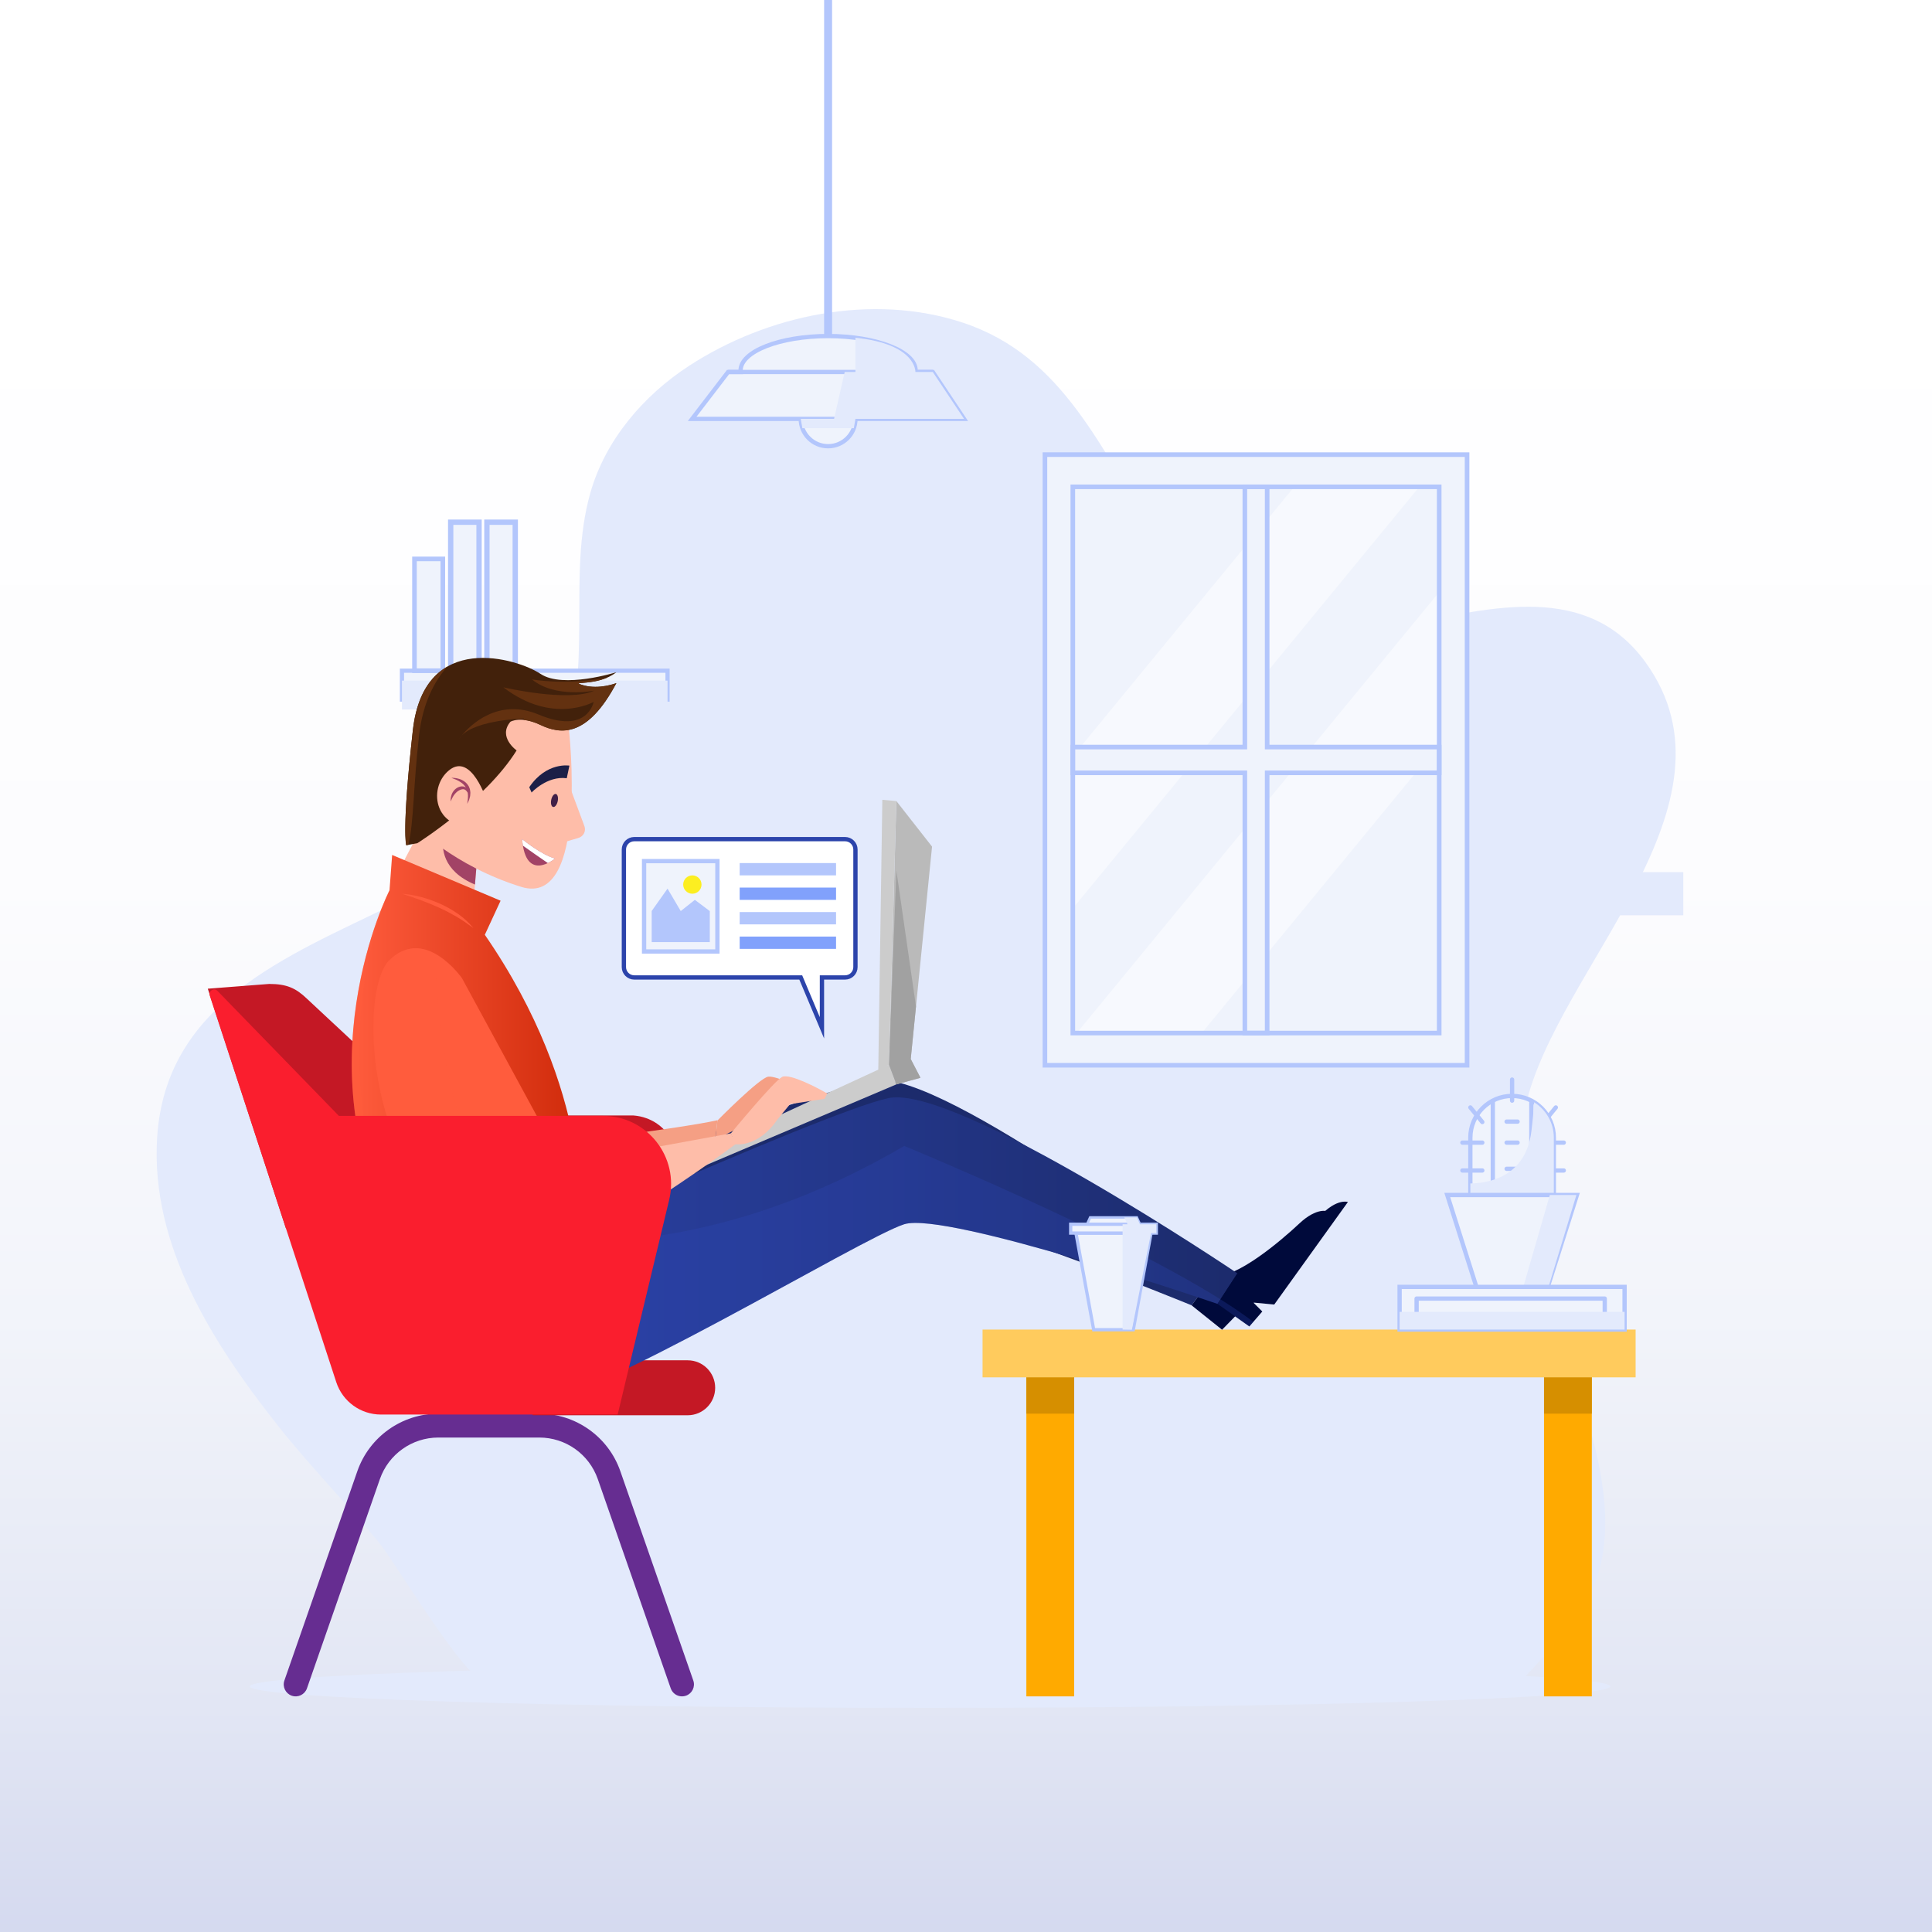 <?xml version="1.0" encoding="utf-8"?>
<!-- Generator: Adobe Illustrator 27.5.0, SVG Export Plug-In . SVG Version: 6.00 Build 0)  -->
<svg version="1.1" xmlns="http://www.w3.org/2000/svg" xmlns:xlink="http://www.w3.org/1999/xlink" x="0px" y="0px"
	 viewBox="0 0 500 500" style="enable-background:new 0 0 500 500;" xml:space="preserve">
<rect x="0" y="0" width="500" height="500" fill="#333333" stroke="none"/>
<g id="BACKGROUND">
	
		<linearGradient id="SVGID_1_" gradientUnits="userSpaceOnUse" x1="250" y1="523" x2="250" y2="-16.725" gradientTransform="matrix(-1 0 0 -1 500 500)">
		<stop  offset="0.182" style="stop-color:#FFFFFF"/>
		<stop  offset="0.464" style="stop-color:#FCFCFE"/>
		<stop  offset="0.674" style="stop-color:#F2F4FA"/>
		<stop  offset="0.861" style="stop-color:#E2E6F4"/>
		<stop  offset="1" style="stop-color:#D1D6EE"/>
	</linearGradient>
	<rect style="fill:url(#SVGID_1_);" width="500" height="500"/>
	<path style="fill:#E3EAFC;" d="M124.607,434.352c0.017,0,269.664,0,269.664,0c3.858-4.06,7.623-8.224,11.286-12.483
		c30.775-35.781-21.126-89.845-10.727-135.676c8.071-35.572,57.743-77.906,30.998-114.839c-15.002-20.707-39.768-14.11-61.046-9.866
		c-27.791,5.543-48.62,1.887-65.422-23.043c-14.435-21.419-23.717-46.232-50.259-54.971c-23.349-7.688-50.419-2.024-70.699,11.153
		c-11.921,7.746-21.746,19.267-25.624,32.945c-6.16,21.727,1.039,45.758-7.556,66.871c-7.811,19.188-26.014,31.087-43.904,39.843
		c-27.175,13.3-58.438,25.311-60.648,60.095c-1.781,28.045,14.61,53.537,31.283,74.614c8.272,10.456,17.621,19.943,26.122,30.186
		C101.915,403.808,120.222,434.352,124.607,434.352z"/>
</g>
<g id="OBJECTS">
	<g>
		
			<rect x="104.027" y="173.575" style="fill:#EFF3FC;stroke:#B3C6FC;stroke-width:1.083;stroke-miterlimit:10;" width="68.731" height="7.473"/>
		<path style="fill:#E3EAFC;" d="M416.769,436.444c0,3.069-78.826,5.556-176.062,5.556c-97.236,0-176.062-2.488-176.062-5.556
			s78.826-5.556,176.062-5.556C337.943,430.887,416.769,433.375,416.769,436.444z"/>
		<g>
			<g>
				<rect x="265.62" y="345.635" style="fill:#FFAA00;" width="12.367" height="93.386"/>
				<rect x="399.593" y="345.635" style="fill:#FFAA00;" width="12.367" height="93.386"/>
			</g>
			<g>
				<rect x="265.62" y="345.635" style="fill:#D68F00;" width="12.367" height="20.214"/>
				<rect x="399.593" y="345.635" style="fill:#D68F00;" width="12.367" height="20.214"/>
			</g>
			<rect x="254.284" y="344.089" style="fill:#FFCB5D;" width="169.012" height="12.367"/>
		</g>
		<g>
			<g>
				<g>
					
						<line style="fill:none;stroke:#B3C6FC;stroke-width:2.061;stroke-linecap:round;stroke-linejoin:round;stroke-miterlimit:10;" x1="214.312" y1="0" x2="214.312" y2="96.272"/>
					<g>
						<path style="fill:#EFF3FC;stroke:#B3C6FC;stroke-width:1.111;stroke-miterlimit:10;" d="M221.389,108.405
							c0,3.909-3.169,7.077-7.077,7.077s-7.077-3.169-7.077-7.077c0-3.909,3.169-7.077,7.077-7.077S221.389,104.496,221.389,108.405
							z"/>
						<path style="fill:#EFF3FC;stroke:#B3C6FC;stroke-width:1.111;stroke-miterlimit:10;" d="M241.408,96.272h-4.501
							c0.016-0.135,0.052-0.268,0.052-0.404c0-4.914-10.14-8.897-22.648-8.897c-12.508,0-22.648,3.983-22.648,8.897
							c0,0.136,0.037,0.269,0.052,0.404h-3.287l-9.302,12.133h70.37L241.408,96.272z"/>
					</g>
					
						<line style="fill:#EFF3FC;stroke:#B3C6FC;stroke-width:1.111;stroke-miterlimit:10;" x1="188.428" y1="96.272" x2="241.408" y2="96.272"/>
				</g>
				<path style="fill:#E3EAFC;" d="M241.408,96.272h-4.501c0,0,0.319-7.259-15.519-8.856v8.856h-2.783l-2.748,12.133h33.639
					L241.408,96.272z"/>
				<polygon style="fill:#E3EAFC;" points="207.234,108.405 221.389,108.405 220.964,110.815 207.657,110.815 				"/>
			</g>
			<g>
				<rect x="270.429" y="120.886" style="fill:#E3EAFC;" width="109.248" height="158.029"/>
				<g>
					
						<rect x="270.429" y="117.659" style="fill:#EFF3FC;stroke:#B3C6FC;stroke-width:1.194;stroke-miterlimit:10;" width="109.248" height="158.029"/>
					
						<rect x="254.371" y="149.264" transform="matrix(6.123234e-17 -1 1 6.123234e-17 128.379 521.727)" style="fill:#EFF3FC;" width="141.364" height="94.82"/>
					<g style="opacity:0.5;">
						<polygon style="fill:#FFFFFF;" points="367.316,125.987 277.647,235.092 277.647,195.704 334.936,125.987 						"/>
						<polygon style="fill:#FFFFFF;" points="372.458,153.214 372.458,192.602 311.016,267.359 278.657,267.359 						"/>
					</g>
					<polygon style="fill:#EFF3FC;stroke:#B3C6FC;stroke-width:1.194;stroke-miterlimit:10;" points="372.463,193.338 
						327.941,193.338 327.941,125.992 322.165,125.992 322.165,193.338 277.643,193.338 277.643,200.009 322.165,200.009 
						322.165,267.355 327.941,267.355 327.941,200.009 372.463,200.009 					"/>
				</g>
				
					<rect x="254.371" y="149.264" transform="matrix(6.123234e-17 -1 1 6.123234e-17 128.379 521.727)" style="fill:none;stroke:#B3C6FC;stroke-width:1.194;stroke-miterlimit:10;" width="141.364" height="94.82"/>
			</g>
			<g>
				<rect x="104.027" y="176.145" style="fill:#E3EAFC;" width="68.731" height="7.473"/>
				
					<rect x="107.267" y="144.646" style="fill:#EFF3FC;stroke:#B3C6FC;stroke-width:1.194;stroke-miterlimit:10;" width="7.34" height="28.929"/>
				
					<rect x="116.638" y="135.145" style="fill:#EFF3FC;stroke:#B3C6FC;stroke-width:1.377;stroke-miterlimit:10;" width="7.34" height="38.43"/>
				
					<rect x="126.009" y="135.145" style="fill:#EFF3FC;stroke:#B3C6FC;stroke-width:1.377;stroke-miterlimit:10;" width="7.34" height="38.43"/>
			</g>
		</g>
		<g>
			<rect x="209.506" y="159.111" style="fill:#E3EAFC;" width="40.656" height="11.156"/>
			<rect x="394.981" y="225.717" style="fill:#E3EAFC;" width="40.656" height="11.156"/>
			<rect x="201.061" y="371.369" style="fill:#E3EAFC;" width="40.656" height="11.156"/>
			<rect x="161.228" y="140.235" style="fill:#E3EAFC;" width="40.656" height="11.156"/>
		</g>
		<g>
			<g>
				<path style="fill:#FFFFFF;stroke:#2C44AB;stroke-width:1.111;stroke-miterlimit:10;" d="M218.708,217.168h-54.563
					c-1.481,0-2.682,1.201-2.682,2.682v30.431c0,1.481,1.201,2.682,2.682,2.682h43.09l5.484,13.032v-13.032h5.99
					c1.481,0,2.681-1.201,2.681-2.682v-30.431C221.389,218.368,220.189,217.168,218.708,217.168z"/>
				<g>
					<g>
						
							<rect x="166.686" y="222.856" style="fill:#EFF3FC;stroke:#B3C6FC;stroke-width:1.111;stroke-miterlimit:10;" width="18.98" height="23.386"/>
						<polygon style="fill:#B3C6FC;" points="168.659,235.761 172.758,229.975 176.176,235.785 179.826,232.88 183.693,235.785 
							183.693,243.811 168.659,243.811 						"/>
						<circle style="fill:#FCEE21;" cx="179.182" cy="228.921" r="2.374"/>
					</g>
					<rect x="191.426" y="223.362" style="fill:#B3C6FC;" width="24.943" height="3.185"/>
					<rect x="191.426" y="229.702" style="fill:#81A1FC;" width="24.943" height="3.185"/>
					<rect x="191.426" y="236.042" style="fill:#B3C6FC;" width="24.943" height="3.185"/>
					<rect x="191.426" y="242.383" style="fill:#81A1FC;" width="24.943" height="3.185"/>
				</g>
			</g>
			<g>
				<path style="fill:#C41825;" d="M53.775,255.874l15.886-1.231c4.541,0,6.907,1.081,9.755,3.804l32.423,30.236h52.093
					c1.149,0.083,2.262,0.324,3.318,0.7c6.543,2.331,9.753,9.747,7.442,16.297l-4.296,12.177H73.985L53.775,255.874z"/>
				<g>
					<path style="fill:#662D91;" d="M176.505,439.02c-1.279,0-2.475-0.799-2.92-2.075l-18.881-54.169
						c-2.24-6.426-8.316-10.743-15.122-10.743h-26.14c-6.805,0-12.882,4.318-15.122,10.743l-18.88,54.169
						c-0.563,1.612-2.326,2.467-3.937,1.902c-1.612-0.563-2.464-2.325-1.902-3.937l18.88-54.169
						c3.105-8.908,11.528-14.892,20.961-14.892h26.14c9.433,0,17.856,5.984,20.961,14.892l18.881,54.169
						c0.562,1.612-0.29,3.374-1.902,3.937C177.186,438.964,176.843,439.02,176.505,439.02z"/>
				</g>
				<path style="fill:#C41825;" d="M177.975,366.268H137.84v-14.223h40.135c3.927,0,7.111,3.184,7.111,7.111l0,0
					C185.086,363.085,181.902,366.268,177.975,366.268z"/>
				<g>
					<g>
						<path style="fill:#1C2B6C;" d="M109.662,330.572c0,0,5.586,20.173,19.221,22.361c13.635,2.189,88.624-37.737,99.801-40.513
							c11.177-2.775,79.702,25.395,79.702,25.395l5.613-7.581c0,0-69.777-53.366-87.49-50.636
							c-17.713,2.73-119.147,41.77-119.147,41.77L109.662,330.572z"/>
						<path style="fill:#000A3B;" d="M308.386,337.816l7.883,6.32l3.573-3.659l-2.177-2.452l5.37,0.836l20.609-25.356
							c0,0-2.768-1.197-7.416,3.172c-4.648,4.369-16.34,14.341-22.23,13.56L308.386,337.816z"/>
					</g>
					<g>
						<path style="fill:#F59F84;" d="M185.666,289.994c0,0,10.883-11.04,13.154-11.353c2.27-0.313,10.686,3.894,10.686,3.894
							l-24.404,12.461L185.666,289.994z"/>
						<path style="fill:#F59F84;" d="M142.726,296.134c0,0,33.923-4.165,42.94-6.226l-0.43,4.165l-41.48,18.292L142.726,296.134z"/>
					</g>
					<g>
						<polygon style="fill:#CCCCCC;" points="176.16,300.427 230.066,275.545 231.981,280.637 177.851,303.606 						"/>
						<polygon style="fill:#BABABA;" points="230.066,275.545 235.695,274.068 238.215,278.933 231.981,280.637 						"/>
						<path style="fill:#BABABA;" d="M230.066,275.545c0.09-1.825,1.915-68.229,1.915-68.229l9.232,11.784l-5.519,54.968
							L230.066,275.545z"/>
						<polygon style="fill:#CCCCCC;" points="231.981,207.316 228.348,206.991 227.296,277.101 230.066,275.545 						"/>
					</g>
					<g>
						
							<linearGradient id="SVGID_00000127743334097781969970000014580567917428337284_" gradientUnits="userSpaceOnUse" x1="108.384" y1="323.614" x2="320.24" y2="323.614">
							<stop  offset="0" style="stop-color:#2C44AB"/>
							<stop  offset="0.998" style="stop-color:#1C2B6C"/>
						</linearGradient>
						<path style="fill:url(#SVGID_00000127743334097781969970000014580567917428337284_);" d="M108.384,343.763
							c0,0,14.675,18.069,28.416,19.443c13.741,1.374,86.223-42.94,97.216-46.375c10.993-3.435,81.071,20.611,81.071,20.611
							l5.153-7.901c0,0-72.826-49.123-90.346-45.345c-17.52,3.779-116.453,48.78-116.453,48.78L108.384,343.763z"/>
						<path style="fill:#000A3B;" d="M315.087,337.443l8.244,5.84l3.349-3.865l-2.319-2.319l5.41,0.515l19.065-26.537
							c0,0-2.834-1.03-7.214,3.607c-4.38,4.638-15.458,15.287-21.384,14.857L315.087,337.443z"/>
						<path style="opacity:0.23;fill:#324DC2;" d="M324.352,342.097l-1.02,1.185l-8.244-5.843c0,0-70.078-24.043-81.074-20.611
							c-10.986,3.442-83.475,47.756-97.213,46.375c-13.737-1.371-28.413-19.436-28.413-19.436l5.05-10.79
							c0,0,10.996-5.009,26.32-11.81c21.549,1.453,55.176-1.711,94.255-24.599c0,0,53.816,22.126,81.837,39.697
							C319.065,338.284,321.94,340.242,324.352,342.097z"/>
					</g>
					<g>
						<polygon style="fill:#FEBDA9;" points="123.496,222.016 122.919,228.921 122.352,235.785 101.802,227.973 109.377,213.607 
							114.726,216.792 						"/>
					</g>
					<path style="fill:#A24366;" d="M123.496,222.016l-0.577,6.905c-8.543-3.576-8.584-9.636-8.193-12.13L123.496,222.016z"/>
					<path style="fill:#FEBDA9;" d="M147.224,188.671c0,0,5.291,46.306-12.308,40.858c-17.599-5.448-27.649-15.918-27.649-15.918
						S115.738,159.102,147.224,188.671z"/>
					
						<linearGradient id="SVGID_00000070112128601763058500000012665939159368204703_" gradientUnits="userSpaceOnUse" x1="91.04" y1="282.676" x2="150.253" y2="282.676">
						<stop  offset="0" style="stop-color:#FF5C3D"/>
						<stop  offset="1" style="stop-color:#CF2A0A"/>
					</linearGradient>
					<path style="fill:url(#SVGID_00000070112128601763058500000012665939159368204703_);" d="M129.554,233.102l-28.069-11.838
						l-0.68,9.133c0,0-23.923,46.911,3.116,92.608c0,0-1.625,18.147,4.462,20.758c6.087,2.611,9.752-11.428,9.752-11.428
						s18.833-4.129,31.974-15.828c0,0,3.541-33.73-24.637-74.586L129.554,233.102z"/>
					<path style="fill:#42210B;" d="M105.138,218.741l2.862-0.518c0,0,17.617-11.058,25.698-24.014c0,0-4.926-3.495-1.599-7.423
						c0,0,2.64-1.615,7.793,0.836c5.153,2.451,12.104,3.362,19.621-10.835c0,0-4.421,1.749-8.588,0.549
						c-4.167-1.2,3.819,0.451,8.588-3.368c0,0-13.781,4.341-19.621,0.433c-5.84-3.909-30.121-11.557-33.046,14.596
						S105.138,218.741,105.138,218.741z"/>
					<path style="fill:#FEBDA9;" d="M126.009,207.318c0,0-3.97-12.746-9.815-7.954c-5.845,4.792-3.493,16.488,8.213,14.247
						L126.009,207.318z"/>
					<path style="fill:#FEBDA9;" d="M147.793,204.508l3.454,9.289c0.471,1.266-0.229,2.667-1.524,3.051l-6.387,1.894
						L147.793,204.508z"/>
					<path style="fill:#FF5C3D;" d="M119.564,253.166c0,0-9.494-13.683-18.758-4.71c-9.264,8.973-5.552,71.214,36.691,75.291
						l8.3-22.29L119.564,253.166z"/>
					<path style="opacity:0.35;fill:#FF5C3D;" d="M137.497,323.747l2.788-7.488l0,0c-24.296-8.225-27.29-54.284-27.613-69.4
						c-3.394-1.874-7.652-2.484-11.866,1.597C91.542,257.429,95.254,319.67,137.497,323.747z"/>
					<path style="fill:#FEBDA9;" d="M145.689,301.287c0,0-12.827,17.951-8.141,22.484c6.803,6.58,52.852-27.687,52.852-27.687
						l-1.212-2.787L145.689,301.287z"/>
					<path style="fill:#FEBDA9;" d="M190.26,296.134c0,0,5.969,0.945,10.95-6.441l3.264-3.95l8.931-1.374l0.687-1.374l-1.546-0.859
						c0,0-8.073-4.466-10.134-3.435c-2.061,1.03-13.279,14.632-13.279,14.632L190.26,296.134z"/>
					<path style="fill:#A24366;" d="M135.126,217.168c0,0,4.895,3.993,8.502,5.024C143.628,222.192,136.027,228.633,135.126,217.168
						z"/>
					<path style="fill:#FFFFFF;" d="M143.628,222.192c-3.607-1.031-8.502-5.024-8.502-5.024c0.049,0.618,0.12,1.174,0.205,1.691
						c1.522,1.106,4.707,3.305,6.449,4.503C142.858,222.842,143.628,222.192,143.628,222.192z"/>
					<path style="fill:#1B1F47;" d="M146.676,201.409l0.687-3.264c0,0-5.926-1.031-10.391,5.582l0.601,1.374
						C137.573,205.102,141.61,200.722,146.676,201.409z"/>
					<path style="fill:#401F47;" d="M144.34,207.336c-0.192,0.929-0.723,1.605-1.188,1.509c-0.465-0.096-0.686-0.927-0.494-1.856
						c0.192-0.929,0.724-1.605,1.188-1.509C144.31,205.576,144.532,206.407,144.34,207.336z"/>
					<g>
						<path style="fill:#633110;" d="M118.765,191.275c0,0,0.246-0.36,0.71-0.919C119.197,190.643,118.957,190.949,118.765,191.275z
							"/>
						<path style="fill:#633110;" d="M159.513,176.788c0,0-4.421,1.748-8.588,0.549c-3.564-1.026,1.762,0.03,6.362-2.032
							c-10.775,2.208-19.627,0.512-19.627,0.512c6.012,4.981,16.145,2.92,16.145,2.92c-6.699,3.092-23.531-0.859-23.531-0.859
							c12.71,9.79,23.359,3.779,23.359,3.779s-1.546,8.588-14.256,3.263c-10.493-4.396-17.703,2.793-19.901,5.436
							c3.974-4.105,16.122-4.406,16.122-4.406l-0.032,0.37c1.158,0.122,2.597,0.48,4.326,1.302
							C145.045,190.072,151.996,190.984,159.513,176.788z"/>
					</g>
					<path style="fill:#633110;" d="M115.713,172.549c-4.386,2.546-7.869,7.529-8.867,16.447
						c-2.924,26.153-1.708,29.744-1.708,29.744l0.558-0.101c1.407-5.815,1.228-14.957,2.764-28.396
						C109.44,181.669,112.633,176.069,115.713,172.549z"/>
					<g>
						<path style="fill:#FF5C3D;" d="M103.994,231.295c3.5,0.254,6.92,1.262,10.131,2.699c1.606,0.725,3.138,1.619,4.576,2.638
							c1.446,1.012,2.726,2.253,3.843,3.595c-1.4-1.057-2.803-2.048-4.284-2.923c-1.489-0.855-2.99-1.683-4.564-2.374
							c-1.559-0.719-3.156-1.359-4.772-1.963C107.301,232.381,105.667,231.806,103.994,231.295z"/>
					</g>
					<path style="fill:#A24366;" d="M121.6,204.216c-0.126-0.314-0.217-0.666-0.441-0.956c-0.381-0.624-0.947-1.05-1.476-1.327
						c-0.53-0.293-1.052-0.424-1.482-0.516c-0.871-0.16-1.41-0.095-1.41-0.095s0.524,0.14,1.29,0.479
						c0.743,0.353,1.79,0.907,2.401,1.895c0.027,0.039,0.038,0.083,0.062,0.122c-0.152-0.116-0.326-0.217-0.546-0.266
						c-0.574-0.119-1.163,0.029-1.685,0.327c-1.063,0.625-1.478,1.699-1.603,2.388c-0.131,0.715-0.079,1.154-0.079,1.154
						s0.154-0.418,0.47-1.016c0.316-0.593,0.837-1.346,1.632-1.805c0.386-0.227,0.82-0.368,1.158-0.355
						c0.331,0.007,0.622,0.207,0.831,0.453c0.132,0.152,0.229,0.299,0.313,0.434c0.097,0.55,0.095,1.086,0.053,1.521
						c-0.008,0.42-0.107,0.753-0.126,0.994c-0.031,0.241-0.049,0.374-0.049,0.374s0.06-0.12,0.169-0.335
						c0.092-0.222,0.29-0.529,0.402-0.956c0.057-0.216,0.119-0.452,0.186-0.706c0.037-0.261,0.046-0.549,0.064-0.852
						C121.727,204.871,121.665,204.547,121.6,204.216z"/>
					<line style="fill:none;" x1="162.564" y1="213.432" x2="161.534" y2="213.432"/>
					<path style="opacity:0.35;fill:#FF5C3D;" d="M103.922,323.006c-22.573-51.197-3.116-92.608-3.116-92.608
						S76.883,277.308,103.922,323.006z"/>
					<polygon style="fill:#A1A1A1;" points="230.066,275.545 231.981,225.287 237.059,260.473 235.695,274.068 238.215,278.933 
						231.981,280.637 					"/>
				</g>
				<path style="fill:#FA1E2E;" d="M87.708,288.793h68.361c11.384,0,19.774,10.642,17.117,21.712l-13.339,55.58H98.59
					c-5.262,0-9.928-3.382-11.565-8.384L54.284,257.658c-0.396-1.21,1.116-2.123,2.003-1.21L87.708,288.793z"/>
			</g>
		</g>
		<g>
			<g>
				<g>
					<g>
						<path style="fill:#EFF3FC;stroke:#B3C6FC;stroke-width:1.111;stroke-miterlimit:10;" d="M402.129,324.803h-21.602v-30.379
							c0-5.965,4.836-10.801,10.801-10.801l0,0c5.965,0,10.801,4.836,10.801,10.801V324.803z"/>
						<g>
							
								<line style="fill:#EFF3FC;stroke:#B3C6FC;stroke-width:1.111;stroke-miterlimit:10;" x1="386.337" y1="284.843" x2="386.337" y2="324.803"/>
							
								<line style="fill:#EFF3FC;stroke:#B3C6FC;stroke-width:1.111;stroke-miterlimit:10;" x1="396.318" y1="284.843" x2="396.318" y2="324.803"/>
						</g>
						
							<line style="fill:#EFF3FC;stroke:#B3C6FC;stroke-width:1.111;stroke-linecap:round;stroke-linejoin:round;stroke-miterlimit:10;" x1="391.328" y1="279.392" x2="391.328" y2="284.843"/>
						<g>
							
								<line style="fill:#EFF3FC;stroke:#B3C6FC;stroke-width:1.111;stroke-linecap:round;stroke-linejoin:round;stroke-miterlimit:10;" x1="380.527" y1="286.605" x2="383.619" y2="290.384"/>
							
								<line style="fill:#EFF3FC;stroke:#B3C6FC;stroke-width:1.111;stroke-linecap:round;stroke-linejoin:round;stroke-miterlimit:10;" x1="378.466" y1="295.709" x2="383.619" y2="295.709"/>
							
								<line style="fill:#EFF3FC;stroke:#B3C6FC;stroke-width:1.111;stroke-linecap:round;stroke-linejoin:round;stroke-miterlimit:10;" x1="378.466" y1="302.923" x2="383.619" y2="302.923"/>
						</g>
						<g>
							
								<line style="fill:#EFF3FC;stroke:#B3C6FC;stroke-width:1.111;stroke-linecap:round;stroke-linejoin:round;stroke-miterlimit:10;" x1="402.645" y1="286.605" x2="399.552" y2="290.384"/>
							
								<line style="fill:#EFF3FC;stroke:#B3C6FC;stroke-width:1.111;stroke-linecap:round;stroke-linejoin:round;stroke-miterlimit:10;" x1="404.705" y1="295.709" x2="399.552" y2="295.709"/>
							
								<line style="fill:#EFF3FC;stroke:#B3C6FC;stroke-width:1.111;stroke-linecap:round;stroke-linejoin:round;stroke-miterlimit:10;" x1="404.705" y1="302.923" x2="399.552" y2="302.923"/>
						</g>
						
							<line style="fill:#EFF3FC;stroke:#B3C6FC;stroke-width:1.111;stroke-linecap:round;stroke-linejoin:round;stroke-miterlimit:10;" x1="392.745" y1="295.709" x2="389.91" y2="295.709"/>
						
							<line style="fill:#EFF3FC;stroke:#B3C6FC;stroke-width:1.111;stroke-linecap:round;stroke-linejoin:round;stroke-miterlimit:10;" x1="392.745" y1="290.276" x2="389.91" y2="290.276"/>
						
							<line style="fill:#EFF3FC;stroke:#B3C6FC;stroke-width:1.111;stroke-linecap:round;stroke-linejoin:round;stroke-miterlimit:10;" x1="392.745" y1="302.488" x2="389.91" y2="302.488"/>
						<path style="fill:#E3EAFC;" d="M397.038,285.268c-0.124,2.03-0.348,4.5-0.72,7.521c-1.476,12.002-11.418,13.442-15.791,13.487
							v18.528h21.602v-30.379C402.129,290.558,400.091,287.176,397.038,285.268z"/>
					</g>
					<polygon style="fill:#EFF3FC;stroke:#B3C6FC;stroke-width:1.111;stroke-miterlimit:10;" points="408.105,309.268 
						374.55,309.268 382.483,334.284 400.172,334.284 					"/>
					<polygon style="fill:#E3EAFC;" points="407.969,309.268 400.755,333.047 394.228,333.047 401.098,309.268 					"/>
				</g>
				<g>
					
						<rect x="362.214" y="333.047" style="fill:#EFF3FC;stroke:#B3C6FC;stroke-width:1.111;stroke-miterlimit:10;" width="58.227" height="11.042"/>
					
						<rect x="366.615" y="336.072" style="fill:#EFF3FC;stroke:#B3C6FC;stroke-width:1.111;stroke-linecap:round;stroke-linejoin:round;stroke-miterlimit:10;" width="48.694" height="5.153"/>
					<rect x="362.214" y="339.508" style="fill:#E3EAFC;" width="58.227" height="4.582"/>
				</g>
			</g>
			<g>
				<g>
					<polygon style="fill:#EFF3FC;stroke:#B3C6FC;stroke-width:0.64;stroke-miterlimit:10;" points="295.834,318.608 
						280.508,318.608 282.129,315.062 294.213,315.062 					"/>
					<polygon style="fill:#EFF3FC;stroke:#B3C6FC;stroke-width:0.846;stroke-miterlimit:10;" points="297.89,319.119 
						278.452,319.119 283.048,344.135 293.294,344.135 					"/>
					
						<rect x="277.093" y="316.835" style="fill:#EFF3FC;stroke:#B3C6FC;stroke-width:0.846;stroke-miterlimit:10;" width="22.157" height="2.284"/>
				</g>
				<polygon style="fill:#E3EAFC;" points="292.93,344.135 297.89,319.119 299.25,319.119 299.25,316.835 295.023,316.835 
					294.213,315.062 290.955,315.062 291.814,316.835 290.525,316.835 290.525,319.119 290.525,344.089 				"/>
			</g>
		</g>
	</g>
</g>
</svg>
